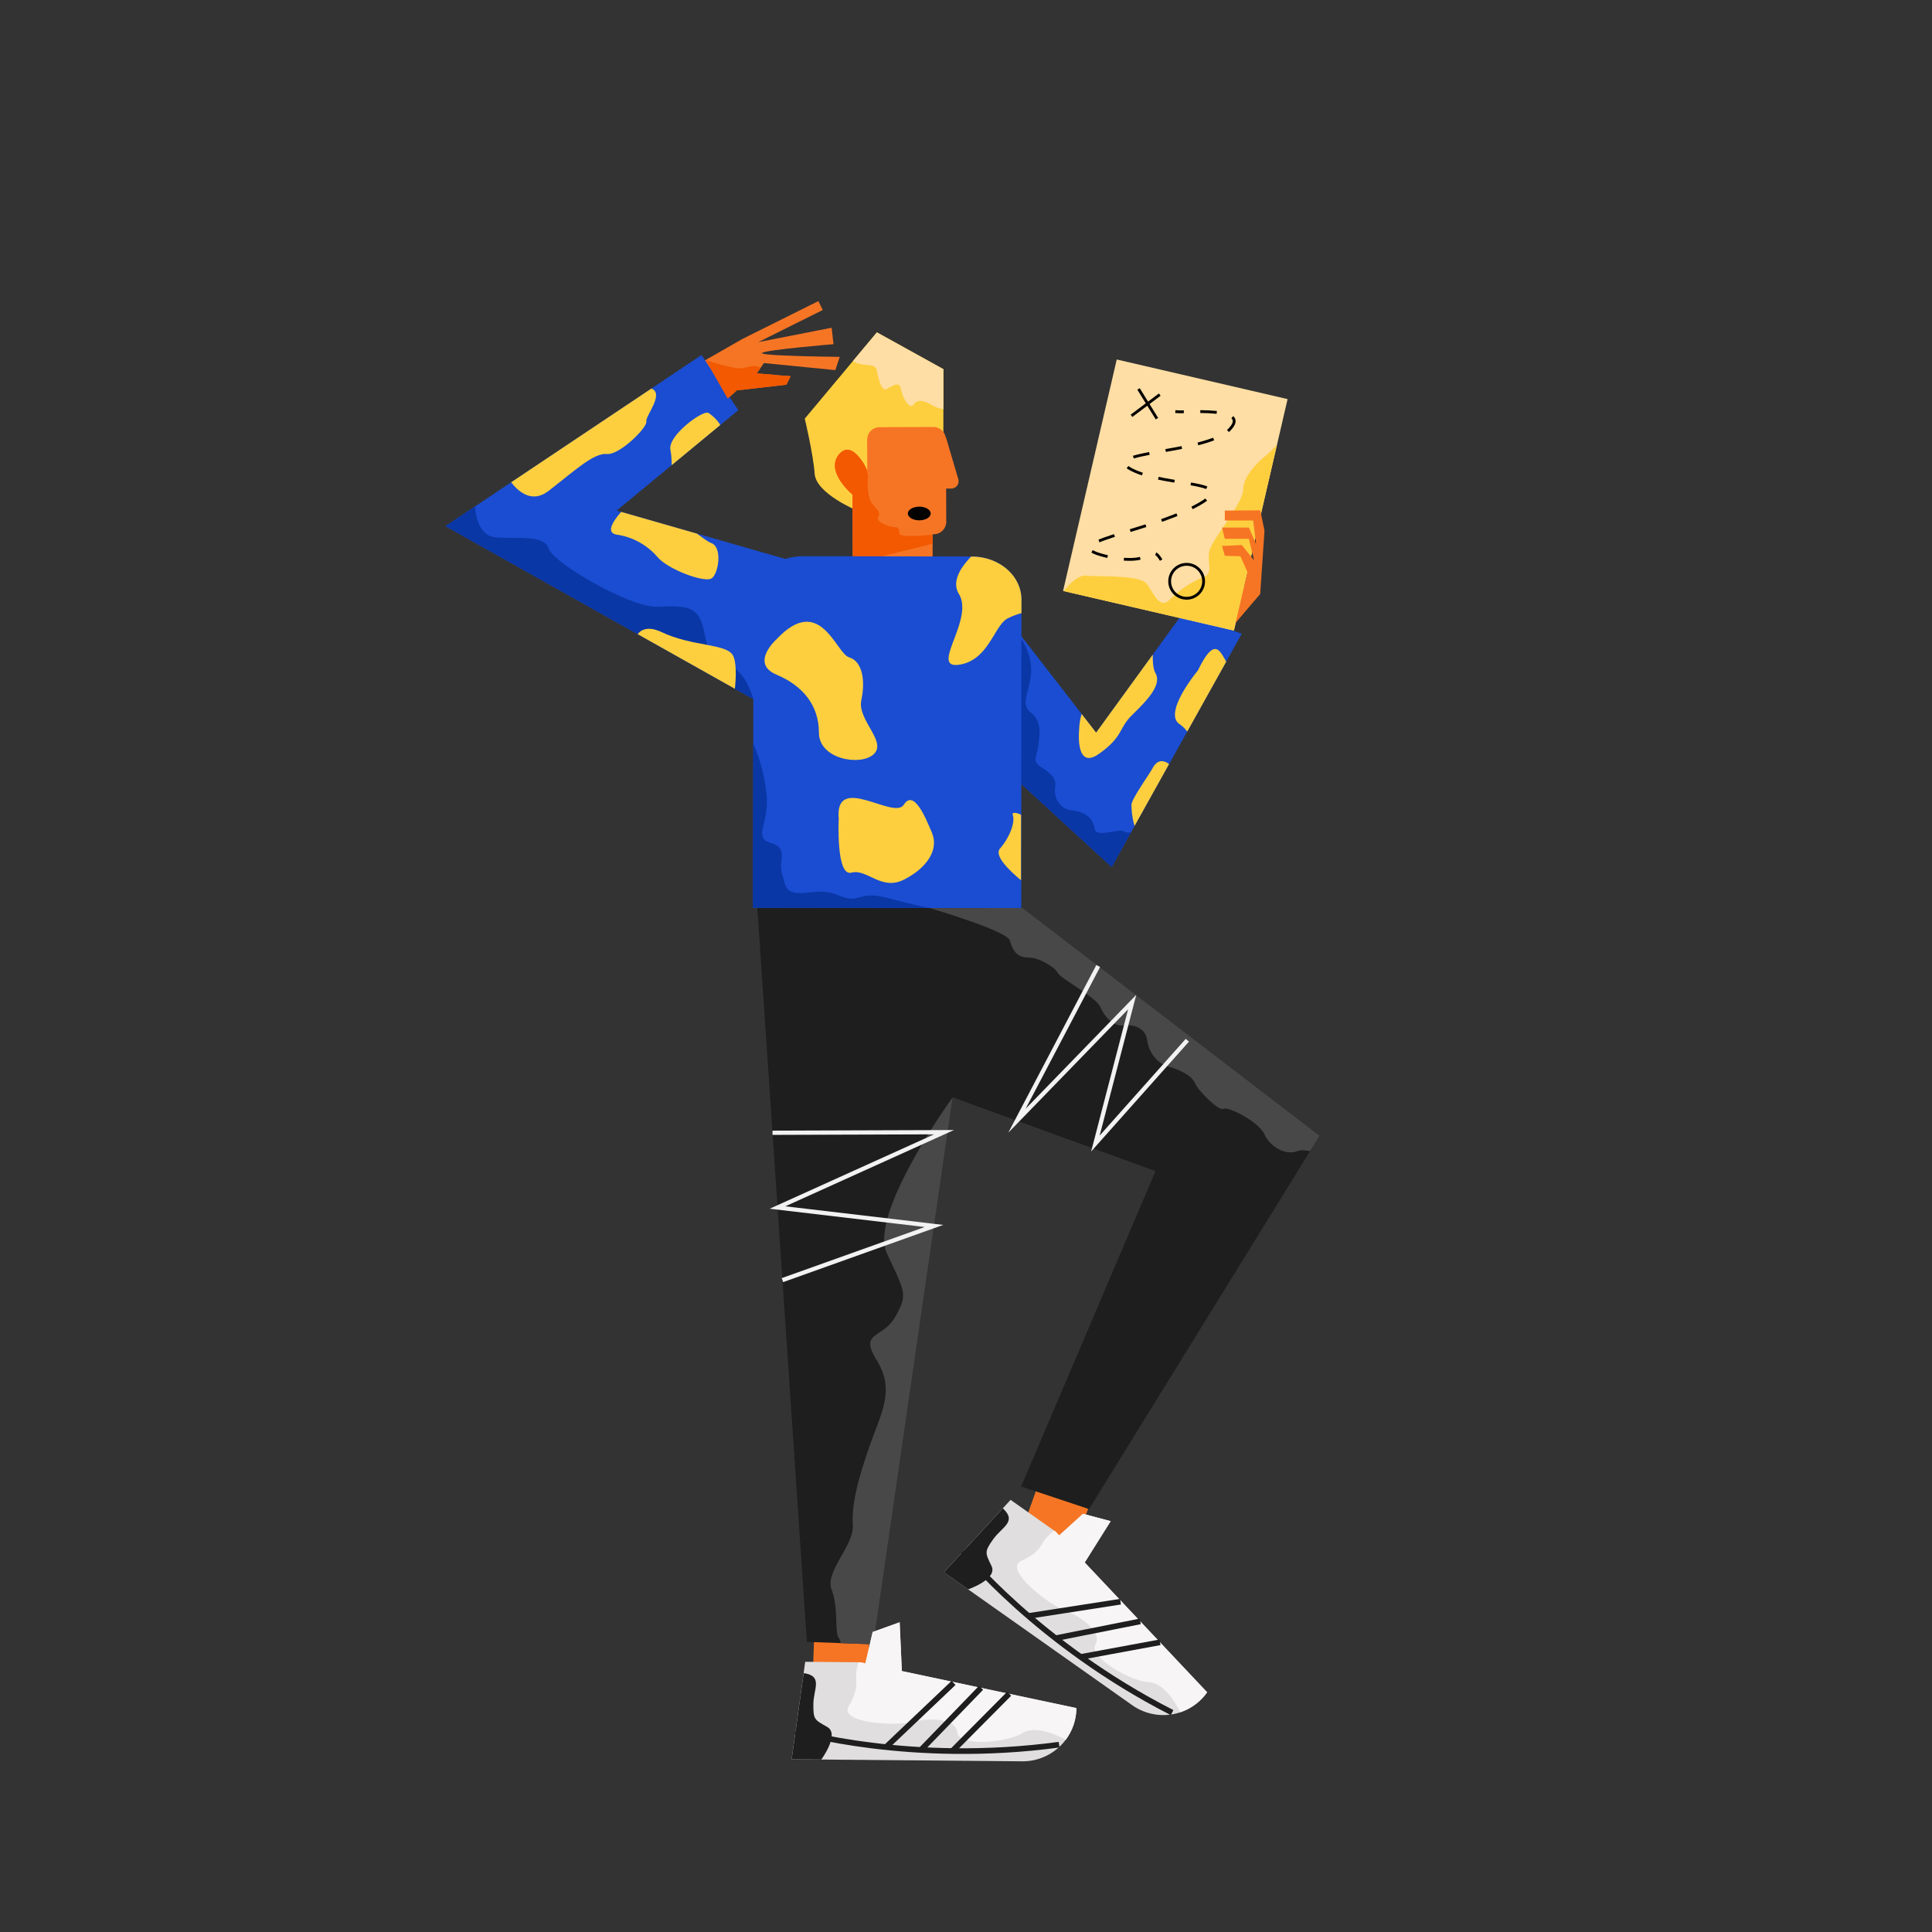 <svg id="Capa_1" data-name="Capa 1" xmlns="http://www.w3.org/2000/svg" viewBox="0 0 1366 1366"><rect x="0" y="0" width="1366" height="1366" fill="#333333" stroke="none"/><title>Mesa de trabajo 17</title><path d="M667,261v44.47L625,310l-19,51s-29-12-30-26-7-39-7-39l34.17-40.87L620,235Z" fill="#fdcf3f"/><polygon points="841 439 847 413 887 415 887 424 864 452 841 439" fill="#f25900"/><rect x="549.21" y="1121.8" width="93" height="39" transform="translate(1758.01 587.67) rotate(92.09)" fill="#f67524"/><path d="M695,628.08,673.58,775.85v0l-46,317.05-10.11,69.69-23.05-.84-23.92-.88L534.13,622.2Z" fill="#1e1e1e"/><rect x="708.55" y="1029.1" width="93" height="39" transform="translate(-485.98 1408.45) rotate(-70.41)" fill="#f67524"/><path d="M765.73,1070.29l-16.85,15.31-2.49-2.64-31.86-22.5-47.15,51.18,133.16,94a38,38,0,0,0,53-9.13l-86.56-91.77,18.35-29.22Z" fill="#e0dede"/><path d="M684.51,1123.74s21-7.19,16.56-16.47-5.28-9.85,1.06-18.84,17.18-12.35,6.93-22l-41.68,45.24Z" fill="#1e1e1e"/><path d="M765.73,1070.29l-16.85,15.31-2.49-2.64-1.12-.79a50,50,0,0,0-6.52,6.41c-2.88,4.08-4.13,9.32-16.77,15.09s18.88,30.47,30.8,34.91,26.67,15.45,21.72,24.2,24.55,25.9,37.58,26.53,22.39,21.34,22.39,21.34h0a37.79,37.79,0,0,0,19-14.14l-86.56-91.77,18.35-29.22Z" fill="#f7f5f5"/><path d="M681,1096.87s53.25,65.88,147.71,114" fill="none" stroke="#1e1e1e" stroke-miterlimit="10" stroke-width="4"/><line x1="820.16" y1="1161.17" x2="764.06" y2="1171.53" fill="none" stroke="#1e1e1e" stroke-miterlimit="10" stroke-width="4"/><line x1="806.21" y1="1146.38" x2="746.31" y2="1158.28" fill="none" stroke="#1e1e1e" stroke-miterlimit="10" stroke-width="4"/><line x1="792.23" y1="1132.46" x2="727.12" y2="1142.57" fill="none" stroke="#1e1e1e" stroke-miterlimit="10" stroke-width="4"/><polygon points="933 803 926.28 813.89 770 1067 722 1051 817 828 592.06 746.21 626.9 669.56 639.9 640.98 658.69 599.64 698.39 623.13 722.76 641.81 933 803" fill="#1e1e1e"/><path d="M602.75,349.7l.17,48.4h1.52l54.95-.2,0-13.45v-6.72h.86a8.85,8.85,0,0,0,8.79-8.85l-.08-23.45h3.59a5.19,5.19,0,0,0,5-6.65L668.77,309l-.12.34a8.84,8.84,0,0,0-8.74-7.45l-38,.13a8.85,8.85,0,0,0-8.81,8.85l.08,21.51c-.09-.18-.76-1.62-1.88-3.54-.53-.92-1.18-1.95-1.89-3a1,1,0,0,1-.14-.2C605.32,320,599,314,593,321.49,583.34,333.63,602.75,349.7,602.75,349.7Z" fill="#f67524"/><ellipse cx="651.19" cy="360.83" rx="8.07" ry="4.84" transform="matrix(1, 0, 0, 1, -1.23, 2.23)" fill="#040101"/><path d="M602.75,349.7l.17,48.4h1.52l54.9-13.65v-5.54L659,378s-22.2,2.69-23.07-.8.4-4.11-3.7-4.51-13.52-3.77-11.24-7.2-2.08-6-4.84-10.22-2.89-12.71-2.49-16.82c.29-2.88-.91-6.69-2.36-9.56a16.16,16.16,0,0,0-1.89-3,1,1,0,0,1-.14-.2C605.32,320,599,314,593,321.49,583.34,333.63,602.75,349.7,602.75,349.7Z" fill="#f25900"/><path d="M722.2,424v.15l0,8.58v6.56l0,10.57-.07,39.83,0,24.2v1.41l0,16.22,0,22.73v6.88l0,15-.05,28.48v.24l0,14.94h0v2.63l0,19.58v.11L657,642h0l-117.2-.21h-7.37l0-12.26V628l.1-52.77.06-35.33,0-14.32v-9.91l.1-61.86h0l0-21.29,0-8.91a25.25,25.25,0,0,1,.15-2.76,28.06,28.06,0,0,1,7.17-15.79l.1-.11a33.79,33.79,0,0,1,7.93-6.45l.6-.34a37.51,37.51,0,0,1,10.67-4,39.7,39.7,0,0,1,8.38-.87l21.82,0,82.38.14,14.66,0h.69a37,37,0,0,1,4.62.28,37.91,37.91,0,0,1,10.77,2.86C714.27,401.61,722.22,412,722.2,424Z" fill="#1a4dd1"/><path d="M878,448l-11,19.8-27.57,49.45-12.84,23L802.17,584l-2.47,4.44L786,613l-63.92-58.7-.11-.1L639,478l38.54-71.7h0l2.6-4.85,0,0L682,398l.32.41,30.07,38.8,9.76,12.6,42.64,55L775,518l40.06-55.17L836,434Z" fill="#1a4dd1"/><path d="M933,803l-6.72,10.89c-3-.57-6.2-1-9.28.11-8,3-19-3-23-12s-26-20-29-18-18-13-20-18-9-9-19-12-14-12-15-19-8-11-16-10-14-6-17-13-28-20-30-24-13-11-21-11-11-5-13-12-56.56-22.9-56.56-22.9L722,642l.76-.19Z" fill="#494848"/><path d="M656.94,642l-124.57-.22,0-13.76.1-52.77.06-35.33,0-14.32A118.85,118.85,0,0,1,542,562c2,21-10,30,3,34s5,12,8,22,2,15,19,13,18,2,27,4,10-5,29,0C646.15,639.78,656.08,641.81,656.94,642Z" fill="#0a37a6"/><path d="M799.7,588.43,786,613l-63.92-58.7L722.2,452s7.8,11,6.8,24-8,22,0,28,6,16,5,24-5,10,3,15,10,9,9,14,2,15,12,16,15,6,16,13,18-1,21,2C795.71,588.71,797.45,588.75,799.7,588.43Z" fill="#0a37a6"/><path d="M721.94,576.11l-.05,28.48v.24l0,14.94h0v2.63C713,615,702.8,604.8,707,600c7-8,11-19,9-24C715.37,574.43,718.2,574.14,721.94,576.11Z" fill="#fdcf3f"/><path d="M593,579s-2,41,9,38,21,13,37,5,25-21,20-33-13-31-20-20S590,546,593,579Z" fill="#fdcf3f"/><path d="M722.2,424v.15l0,8.58v.79a53.1,53.1,0,0,0-9.79,3.74C702.77,442.42,699,467,678,470s11-32,0-50c-2.66-4.36-2.4-9.07-.46-13.7a30.24,30.24,0,0,1,2.61-4.86c.66-1,1.4-2,2.17-3a61.78,61.78,0,0,1,4.3-4.9h.69a37,37,0,0,1,4.62.28,37.91,37.91,0,0,1,10.77,2.86C714.27,401.61,722.22,412,722.2,424Z" fill="#fdcf3f"/><path d="M826.55,540.28,802.17,584A55.44,55.44,0,0,1,800,569c0-4,12.6-21.5,15-26C818.23,537,822.76,537.24,826.55,540.28Z" fill="#fdcf3f"/><path d="M800,506c-9,9-6,15-23,27s-14-17-14-17a41.66,41.66,0,0,1,1.79-11.17L775,518l40.06-55.17c0,4.7.06,9.79,1.94,13.17C822,485,809,497,800,506Z" fill="#fdcf3f"/><path d="M867,467.8l-27.57,49.45A23.25,23.25,0,0,0,834,512c-12-8,13-38,13-38C858.65,450,862.35,459.87,867,467.8Z" fill="#fdcf3f"/><path d="M673.58,775.85v0l-46,317.05-10.11,69.69-23.05-.84A9.78,9.78,0,0,0,593,1158c-3-4,0-21-5-34s16-31,15-46,4-33,12-56,18-39,5-60,4-15,13-31,7-17-6-45S673.58,775.85,673.58,775.85Z" fill="#494848"/><path d="M617,1153.87l-5.14,22.18-3.55-.75-39-.35-9.61,68.92,163,1.44a37.84,37.84,0,0,0,27-10.9,36.79,36.79,0,0,0,3.78-4.31,37.75,37.75,0,0,0,7.59-22.46L637.65,1181.5,636.09,1147Z" fill="#e0dede"/><path d="M580.7,1244.05s13.19-17.88,4.23-23S575,1216,575.08,1205s7.08-19.93-6.85-22.06l-8.5,60.93Z" fill="#1e1e1e"/><path d="M617,1153.87l-5.14,22.18-3.55-.75-1.37,0a50.14,50.14,0,0,0-1.71,9c0,5,1.91,10-5.19,22s32.87,14.29,45.2,11.16,30.72-2.49,31.63,7.52,34.94,7.31,46,.41,30.56,4.79,30.56,4.79h0a37.75,37.75,0,0,0,7.59-22.46L637.65,1181.5,636.09,1147Z" fill="#f7f5f5"/><path d="M562.51,1224s81.28,23.83,186.32,9.55" fill="none" stroke="#1e1e1e" stroke-miterlimit="10" stroke-width="4"/><line x1="713.51" y1="1197.57" x2="673.31" y2="1238.04" fill="none" stroke="#1e1e1e" stroke-miterlimit="10" stroke-width="4"/><line x1="693.63" y1="1193.36" x2="651.17" y2="1237.26" fill="none" stroke="#1e1e1e" stroke-miterlimit="10" stroke-width="4"/><line x1="674.21" y1="1189.88" x2="626.44" y2="1235.27" fill="none" stroke="#1e1e1e" stroke-miterlimit="10" stroke-width="4"/><path d="M537.84,260,535,264l12.29,1,6.25.53L559,266l-3,6-35,4-6.52,5.81-16.13,14.38-26.83-26,6.49-3.71L496.35,256l2.57-1.47,26-14.88,53.69-26.75,3.12,6.27-45.63,22.74L588,231.73l1.33,11.62s-48.3,4-50.54,6.2c-1.56,1.55,25.83,2.28,42.54,2.58h0c7.2.13,12.41.18,12.41.18l-3.14,9.38-50.52-5Z" fill="#f67524"/><path d="M565,398,541,499l-21.39-12-68.8-38.66L315,372l46.41-31,99.16-66.29h0L496,251l26,39-12.77,10.54L474.89,328.9,436,361l3.24.93,53.52,15.35s0,0,0,0Z" fill="#1a4dd1"/><path d="M549,452s-19,17,0,25,30,22,30,41,30,24,39,15-12-24-9-38,.7-27.47-8.65-30.24S580,419,549,452Z" fill="#fdcf3f"/><polygon points="910.37 282.18 902.88 314.5 902.87 314.51 872.42 445.83 752.06 417.92 751.63 417.82 789.58 254.17 910.37 282.18" fill="#fedea4"/><path d="M902.87,314.51,872.42,445.83,752.06,417.92c.78-1,9.27-11.87,15.94-10.92,7,1,38-1,43,6s9,18,16,11,16-13,24-16,1-12,5-21,23-32,23-41,10-19,15-23A109,109,0,0,0,902.87,314.51Z" fill="#fdcf3f"/><path d="M894,375.93c-.68,1.41-1.38,2.76-2,4.07-3,6-3,11-4,18-.74,5.2-3.14,7.09-4.73,9.36L877,393.3l-11-.3-2-7,14-.64,8.67,10.77L883,381H866l-2-8h19l5.1,11.61L886,368H866v-7l25.06-.17L894,375Z" fill="#f67524"/><line x1="820" y1="279" x2="800" y2="294" fill="none" stroke="#040101" stroke-miterlimit="10" stroke-width="2"/><line x1="805" y1="275" x2="818" y2="296" fill="none" stroke="#040101" stroke-miterlimit="10" stroke-width="2"/><path d="M831,291a48.9,48.9,0,0,0,6,.13" fill="none" stroke="#040101" stroke-miterlimit="10" stroke-width="2"/><path d="M848.66,291c14.82.14,31.44,1.86,20.34,13-17,17-94,15-69,28s81,7,45,26-100,26-64,35c18.25,4.56,26.22,1.93,30.68-.08" fill="none" stroke="#040101" stroke-miterlimit="10" stroke-width="2" stroke-dasharray="11.65 11.65"/><path d="M817.13,391.51c1.08.49,2.22,1.81,3.87,4.49" fill="none" stroke="#040101" stroke-miterlimit="10" stroke-width="2"/><circle cx="839" cy="411" r="12" fill="none" stroke="#040101" stroke-miterlimit="10" stroke-width="2"/><path d="M667,261v28.34a23.21,23.21,0,0,1-7-2.34c-7-4-11-5-14-1s-8-5-9-11-6-2-10,0-6-8-7-13-6-3-13-5a9.91,9.91,0,0,1-3.83-1.87L620,235Z" fill="#fedea4"/><path d="M559,266l-3,6-35,4-6.52,5.81-15.56-27.25A182.57,182.57,0,0,0,519,260c8.73,1.75,12.13-3.37,18.84,0L535,264l12.29,1a22.8,22.8,0,0,0,6.25.53Z" fill="#f25900"/><path d="M336,358s0,21,15,22,34-2,37,8,58,42,77,41,27,0,31,11,3,28,17,30,19.63,24.3,19.63,24.3L315,372Z" fill="#0a37a6"/><path d="M503,409c-5,3-30-6-38-15a46.87,46.87,0,0,0-29-16c-8.41-1.4-1.6-10.66,3.24-16.07l53.52,15.35s0,0,0,0c4.51,3.29,8,5.9,10.22,6.72C511,387,508,406,503,409Z" fill="#fdcf3f"/><path d="M457,298c1,4-19,24-28,23s-23,12-41,26c-11.72,9.11-21.32.85-26.59-6l99.16-66.29h0C470.06,278.33,456.09,294.36,457,298Z" fill="#fdcf3f"/><path d="M509.23,300.54,474.89,328.9A55.44,55.44,0,0,0,474,318c-2-10,23.33-28.56,27-26C505.05,294.82,507.7,297.68,509.23,300.54Z" fill="#fdcf3f"/><path d="M519.61,487l-68.8-38.66c3-3.71,8.27-5.57,17.19-1.32,21,10,45,8,50,16C520.82,467.51,520.46,478.36,519.61,487Z" fill="#fdcf3f"/><polyline points="546.19 800.91 667.5 800.5 549.75 853.76 660.38 866.8 553.22 905.09" fill="none" stroke="#f2f2f2" stroke-miterlimit="10" stroke-width="3"/><polyline points="776.48 683 719.04 792.38 800.5 708.5 774.5 808.5 839.5 735.5" fill="none" stroke="#f2f2f2" stroke-miterlimit="10" stroke-width="3"/><polygon points="894 376 891 420 873.74 440.14 882 404.51 887 398 887 389 892 377 894 376" fill="#f67524"/></svg>